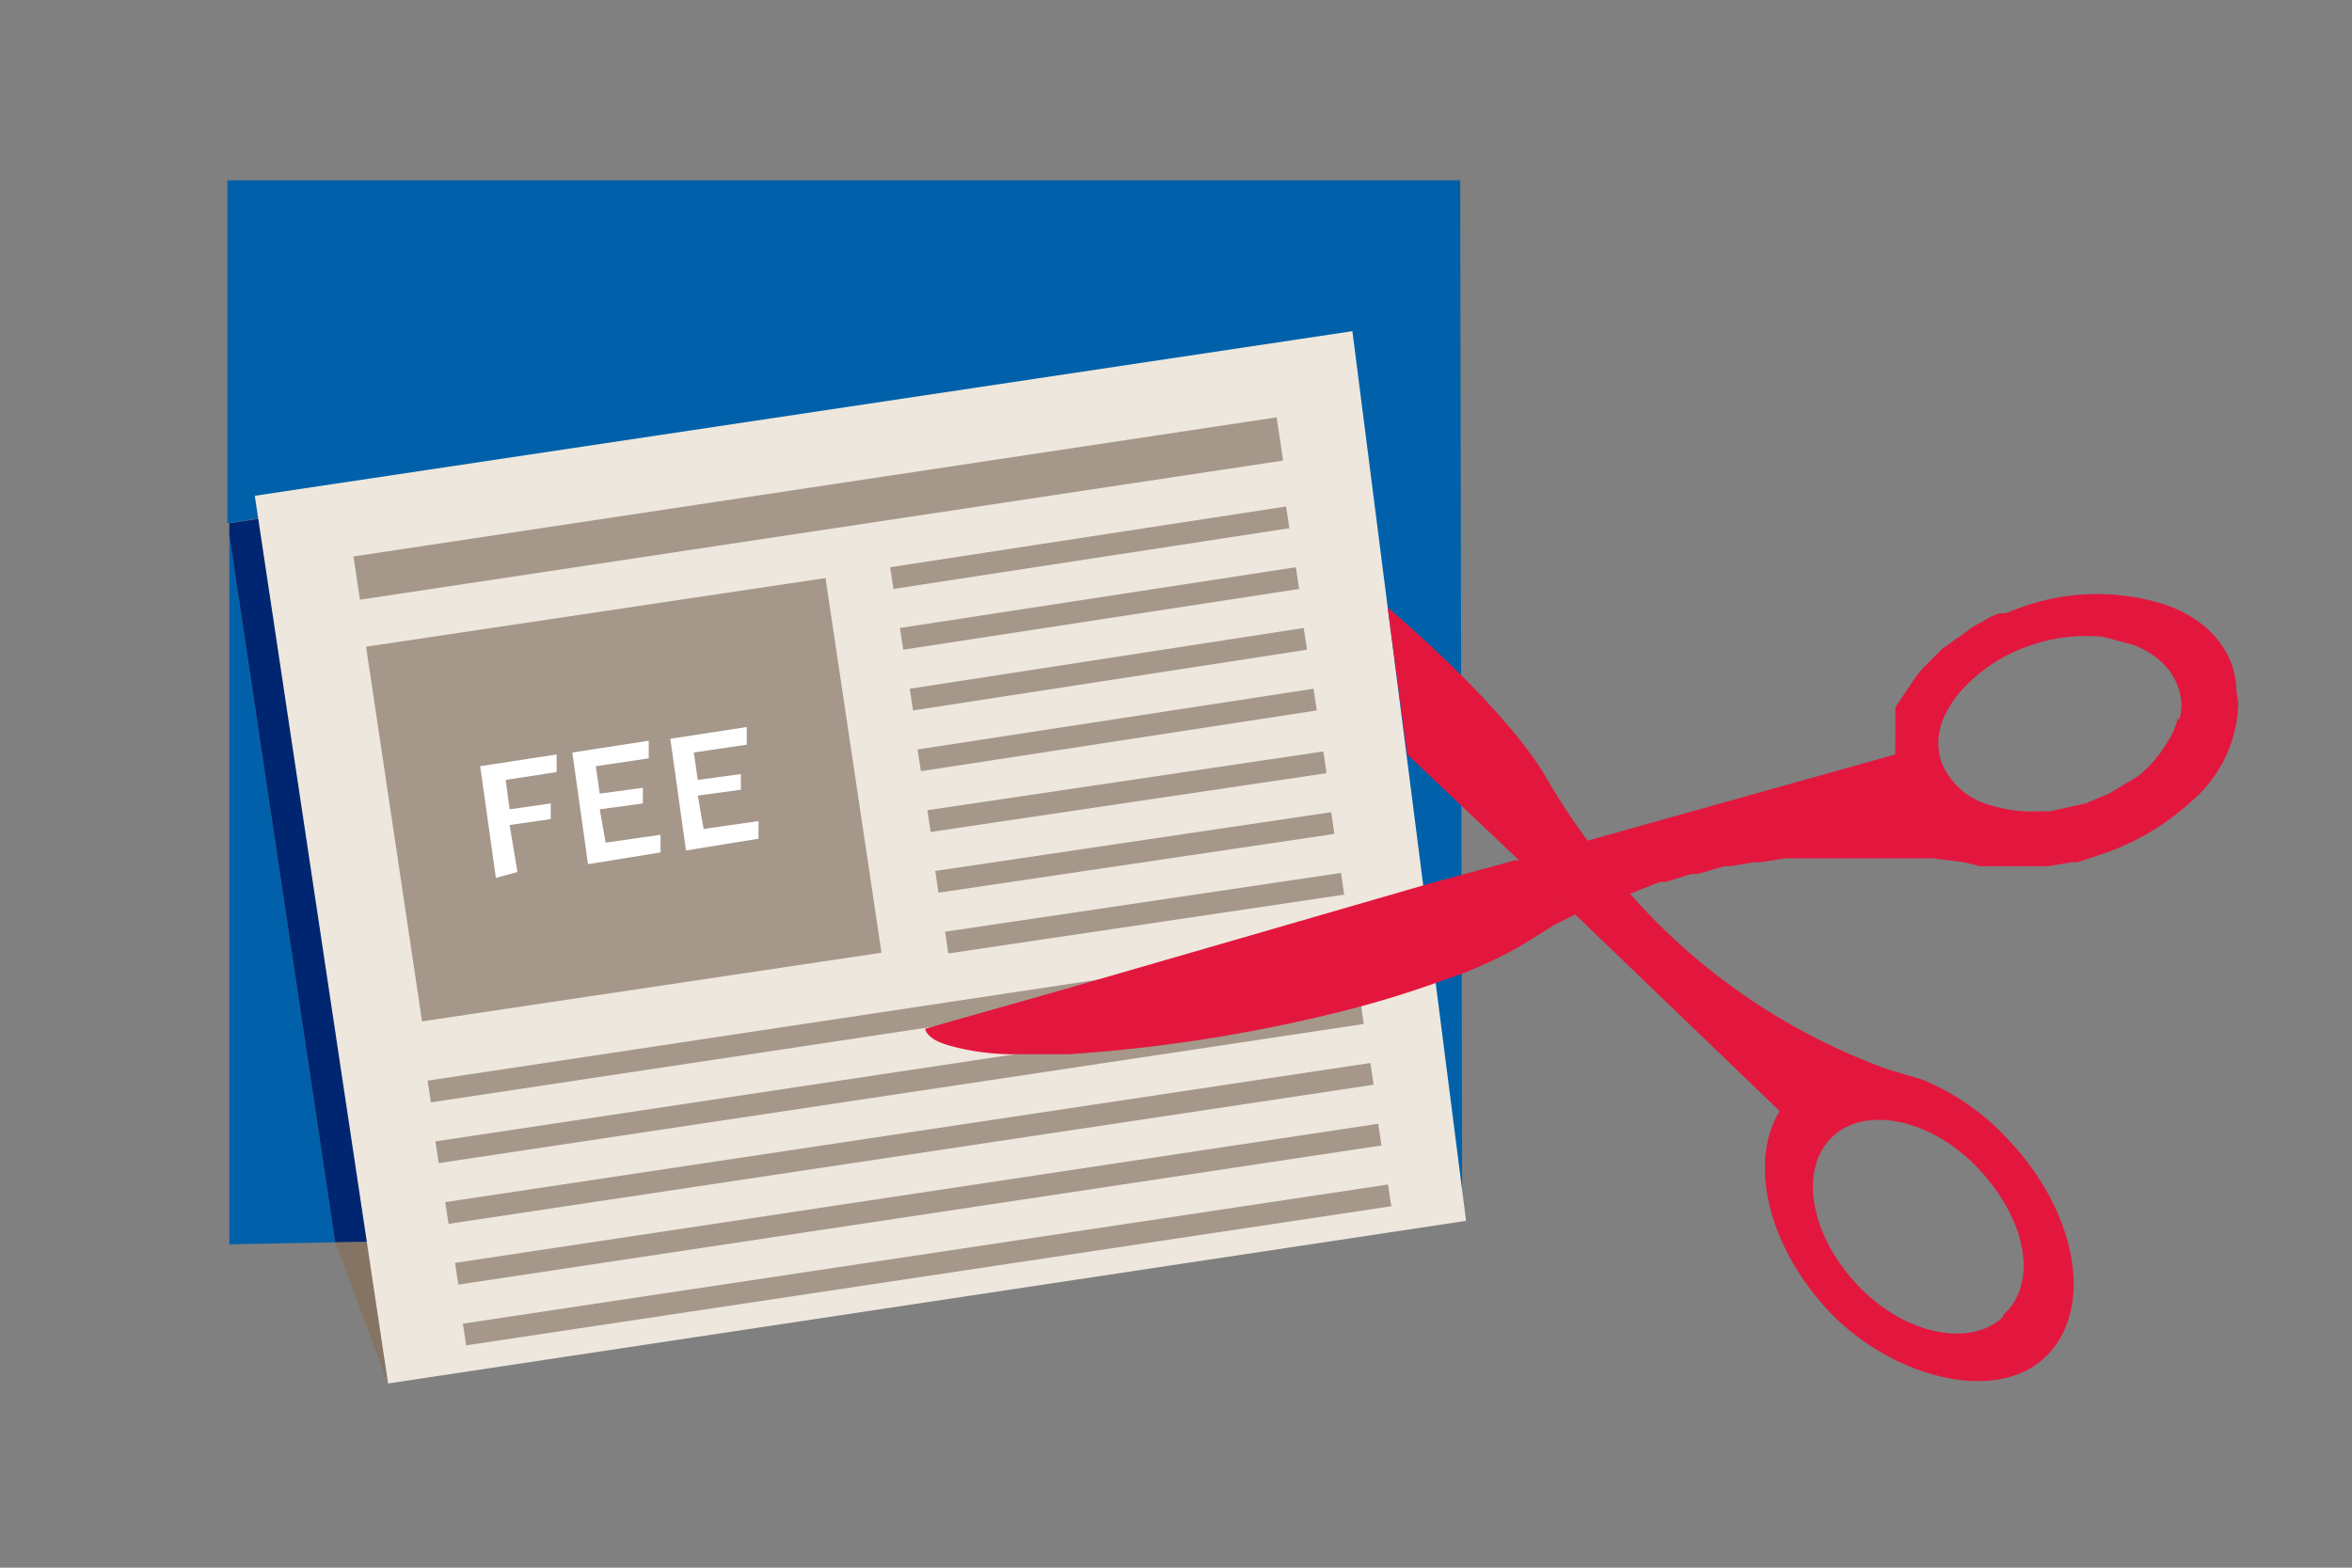 <svg xmlns="http://www.w3.org/2000/svg" width="120" height="80" viewBox="0 0 120 80"><rect x="0" y="0" width="120" height="80" fill="#808080" stroke="none"/><defs><clipPath id="a"><path fill="none" d="M11.6 92.2h63.1v-83H11.6v83"/></clipPath><clipPath id="b"><path fill="none" d="M11.7 63.5l63-1.2V18.4h-63v45.1"/></clipPath></defs><title>Artboard 2</title><g clip-path="url(#a)"><path d="M11.7 27.3v36.2l61.9-1.2-56.5 1.1-5.4-36.1M74.5 9.1H11.6v17.6l55.9-8.4 6.6 44h.5l-.1-53.2" fill="#0061aa"/></g><g clip-path="url(#b)"><path d="M11.7 26.7v.5-.6" fill="#0061aa"/><path fill="#002571" d="M67.6 18.4l-55.9 8.3v.6l5.4 36.1 56.6-1.1h.4l-6.5-43.9"/></g><path fill="#857363" d="M21.9 70l-2.1.6-2.7-7.2h4.6l.2 6.6z"/><path fill="#ede7dd" d="M74.8 62.3l-55 8.3L13 25.3l56-8.4 5.8 45.4z"/><path fill="none" stroke="#a5978a" stroke-miterlimit="10" stroke-width="2.23" d="M18.2 29.5l47.1-7.1"/><path fill="none" stroke="#a5978a" stroke-miterlimit="10" stroke-width="1.12" d="M45.5 29.5l20.2-3.1M46 32.6l20.2-3.1M46.5 35.7l20.1-3.1M46.9 38.8l20.2-3.1M47.4 41.9l20.2-3M47.8 45L68 42M48.3 48.1l20.2-3M21.9 55.7L69 48.6M22.3 58.8l47.2-7.1M22.8 61.9L70 54.8M23.3 65l47.1-7.1M23.7 68.1L70.9 61"/><path fill="#a5978a" d="M18.677 33.002l23.44-3.503 2.857 19.118-23.44 3.503z"/><path d="M114.1 35.2a4.5 4.5 0 0 0-.2-1.2 4.7 4.7 0 0 0-1.5-2.1 6.6 6.6 0 0 0-1.8-1 11.4 11.4 0 0 0-7.5.1l-.8.3h-.3l-.5.2-.3.2-.4.2-.3.2-.4.3-.3.2-.4.3-.3.2-.3.3-.2.2-.3.3-.2.2-.4.5-.2.3-.2.3-.2.3-.2.3-.2.3v1.8a1.6 1.6 0 0 0 0 .2v.4L81 42.9l-3.5 1h-.2l-4.4 1.2-18.3 5.3-7.4 2.1c.1.4.6.7 1.4.9a12.3 12.3 0 0 0 2.9.4h3a78.9 78.9 0 0 0 14-2.2 52 52 0 0 0 5.2-1.6 21 21 0 0 0 4-1.8l1.6-1 .4-.2.6-.3.9-.5h.2l1.4-.6h.4l1.5-.6h.3l1.3-.4h.3l1.4-.4h.3l1.2-.2h.3l1.3-.2h7.5l1.6.2.8.2h3.5l1.2-.2h.3l1.2-.4a12.7 12.7 0 0 0 4.6-2.7 6.8 6.8 0 0 0 2.4-5zm-3 1.5a4.2 4.2 0 0 1-.6 1.3 6.4 6.4 0 0 1-1.4 1.6l-.5.3-1 .6-1.2.5-1.8.4h-.6a6.8 6.8 0 0 1-2.4-.3 3.7 3.7 0 0 1-2.5-2.1 2.8 2.8 0 0 1-.2-.9 3.2 3.2 0 0 1 0-.4 3.6 3.6 0 0 1 .2-.9 5.2 5.2 0 0 1 1.1-1.7 8.2 8.2 0 0 1 3.5-2.2 8.7 8.7 0 0 1 3.6-.4l1.5.4a4.2 4.2 0 0 1 1.6 1 3.1 3.1 0 0 1 .7 1.1 2.8 2.8 0 0 1 .2.9 3.4 3.4 0 0 1-.1.8z" fill="#e3173e"/><path d="M102.5 58.2a12.4 12.4 0 0 0-4.4-3.1l-1.7-.5a32 32 0 0 1-13.5-9.3L81 42.9a34.1 34.1 0 0 1-2.1-3.2c-1.4-2.4-4.5-5.6-8.1-8.7l1 7.5 5.7 5.4 2.8 2.7 10.5 10.1c-1.6 2.6-.6 6.9 2.5 10.2s8.4 4.8 11 2.4 1.7-7.4-1.8-11.1zm-.3 9c-1.7 1.6-5.1.9-7.5-1.7s-2.9-5.9-1.2-7.5 5.1-.9 7.5 1.7 3 5.8 1.2 7.4z" fill="#e3173e"/><g fill="#fff"><path d="M25.3 44.8l-.8-5.7 3.9-.6v.9l-2.6.4.2 1.5 2.1-.3v.8l-2.1.3.4 2.4zM30 44.1l-.8-5.7 3.9-.6v.9l-2.7.4.2 1.4 2.2-.3v.8l-2.2.3.3 1.7 2.8-.4v.9zM35 43.4l-.8-5.7 3.9-.6v.9l-2.7.4.2 1.4 2.2-.3v.8l-2.2.3.3 1.7 2.8-.4v.9z"/></g></svg>